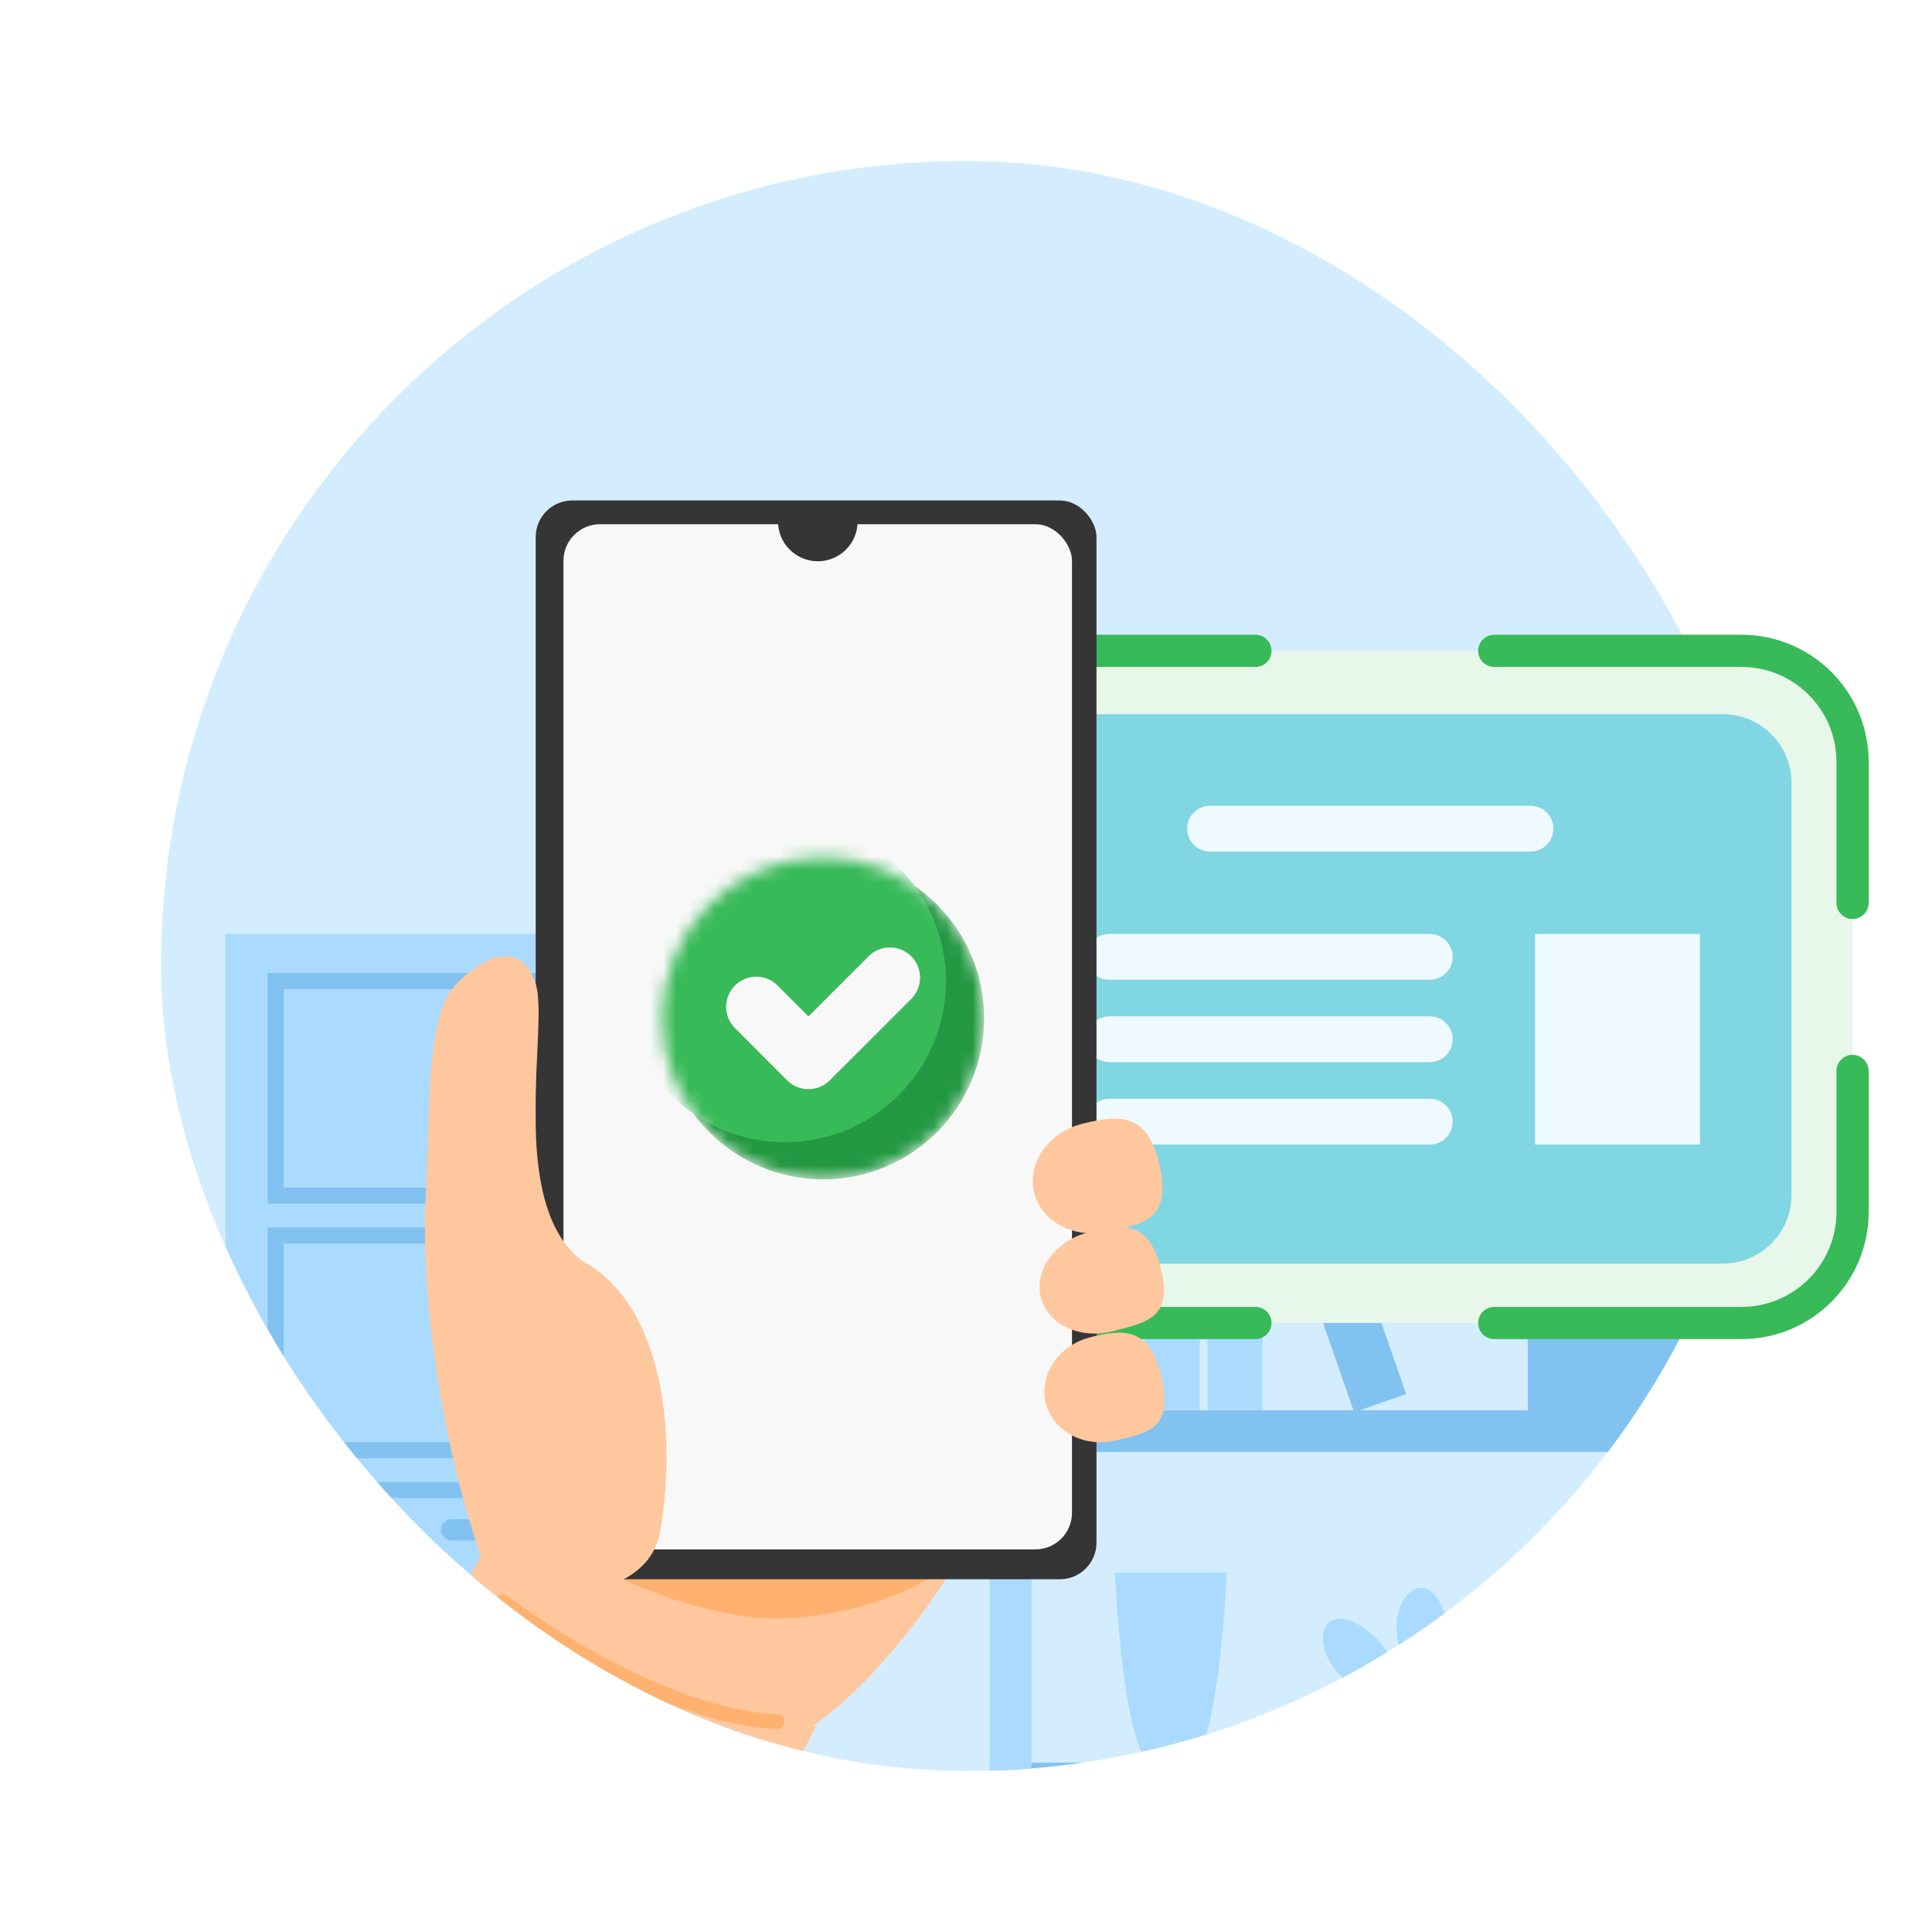 <svg width="150" height="150" viewBox="0 0 150 150" fill="none" xmlns="http://www.w3.org/2000/svg">
<g clip-path="url(#clip0_9253_28309)">
<g clip-path="url(#clip1_9253_28309)">
<rect x="12.5" y="12.5" width="125" height="125" rx="62.5" fill="#D3EDFF"/>
<path d="M76.849 85.372L76.849 82.13L143.251 82.13V85.372L76.849 85.372Z" fill="#82C2F1"/>
<path d="M76.849 112.733L76.849 109.491L143.251 109.491V112.733L76.849 112.733Z" fill="#82C2F1"/>
<path d="M76.849 140.095L76.849 136.854L143.251 136.854V140.095L76.849 140.095Z" fill="#82C2F1"/>
<rect x="76.849" y="71.822" width="3.242" height="78.581" fill="#AADBFF"/>
<rect x="122.742" y="117.262" width="4.278" height="19.768" fill="#AADBFF"/>
<rect x="127.566" y="117.262" width="4.278" height="19.768" fill="#AADBFF"/>
<rect x="132.389" y="117.262" width="4.278" height="19.768" fill="#AADBFF"/>
<path d="M98.626 90.979L102.665 89.57L109.175 108.235L105.135 109.644L98.626 90.979Z" fill="#82C2F1"/>
<rect x="83.982" y="89.723" width="4.278" height="19.768" fill="#AADBFF"/>
<rect x="88.863" y="89.723" width="4.278" height="19.768" fill="#AADBFF"/>
<rect x="93.744" y="89.723" width="4.278" height="19.768" fill="#AADBFF"/>
<rect x="118.614" y="98.681" width="17.011" height="10.809" fill="#82C2F1"/>
<rect x="116.877" y="98.681" width="20.485" height="3.05" fill="#AADBFF"/>
<path d="M105.895 126.39C108.412 128.066 109.877 132.502 110.295 134.511C108.593 133.571 104.858 131.243 103.533 129.458C101.877 127.226 102.748 124.295 105.895 126.39Z" fill="#AADBFF"/>
<path d="M112.157 125.255C113.167 128.105 111.679 132.535 110.809 134.393C110.011 132.62 108.418 128.517 108.428 126.294C108.441 123.514 110.895 121.691 112.157 125.255Z" fill="#AADBFF"/>
<path d="M117.341 126.947C116.962 129.947 113.644 133.236 112.032 134.506C112.115 132.563 112.534 128.182 113.542 126.2C114.802 123.723 117.813 123.196 117.341 126.947Z" fill="#AADBFF"/>
<path d="M116.702 132.456C116.384 133.977 115.055 137.019 112.287 137.019C111.974 137.019 111.694 137.019 111.442 137.019C111.651 137.019 111.376 137.02 108.608 137.019C105.84 137.019 104.511 133.977 104.193 132.456L116.702 132.456Z" fill="#AADBFF"/>
<path d="M95.245 122.087C95.025 127.064 94.102 137.019 92.181 137.019C91.964 137.019 91.769 137.019 91.594 137.019C91.739 137.019 91.549 137.02 89.627 137.019C87.705 137.019 86.783 127.064 86.562 122.087L95.245 122.087Z" fill="#AADBFF"/>
<rect x="17.5" y="72.5" width="41.25" height="63.52" fill="#AADBFF"/>
<rect x="21.399" y="76.169" width="33.452" height="16.662" fill="#AADBFF" stroke="#82C2F1" stroke-width="1.25"/>
<rect x="21.399" y="95.929" width="33.452" height="16.662" fill="#AADBFF" stroke="#82C2F1" stroke-width="1.25"/>
<rect x="21.399" y="115.689" width="33.452" height="16.662" fill="#AADBFF" stroke="#82C2F1" stroke-width="1.25"/>
<rect x="34.231" y="78.413" width="7.787" height="1.657" rx="0.829" fill="#82C2F1"/>
<rect x="34.231" y="97.927" width="7.787" height="1.657" rx="0.829" fill="#82C2F1"/>
<rect x="34.231" y="117.947" width="7.787" height="1.657" rx="0.829" fill="#82C2F1"/>
<path d="M37.562 120.348L63.361 134.08L49.009 161.044L23.209 147.312L37.562 120.348Z" fill="#FFC79D"/>
<path d="M42.516 95.519L37.23 123.094L58.857 135.145C62.831 137.359 76.433 122.111 79.113 110.109L48.508 93.056L42.516 95.519Z" fill="#FFC79D"/>
<path d="M56.523 113.654L46.007 121.433C52.014 124.781 57.436 125.452 58.58 125.581C64.796 126.282 86.189 122.768 79.417 99.153L63.273 107.934L56.523 113.654Z" fill="#FFB26F"/>
<path fill-rule="evenodd" clip-rule="evenodd" d="M38.572 123.977C38.764 123.728 39.121 123.682 39.37 123.874C41.265 125.337 44.607 127.566 48.442 129.47C52.287 131.378 56.572 132.932 60.368 133.102C60.682 133.116 60.925 133.382 60.911 133.696C60.897 134.009 60.631 134.252 60.317 134.238C56.287 134.058 51.834 132.423 47.937 130.489C44.03 128.55 40.625 126.28 38.675 124.775C38.426 124.583 38.38 124.225 38.572 123.977Z" fill="#FFB26F"/>
</g>
<path d="M70.557 59.156C70.557 54.392 74.419 50.531 79.182 50.531H135.209C139.973 50.531 143.834 54.392 143.834 59.156V94.093C143.834 98.857 139.973 102.718 135.209 102.718H79.182C74.419 102.718 70.557 98.857 70.557 94.093V59.156Z" fill="#E7F7EA"/>
<path d="M74.395 60.782C74.395 57.838 76.782 55.45 79.727 55.45H133.758C136.703 55.45 139.09 57.838 139.09 60.782V92.775C139.09 95.719 136.703 98.107 133.758 98.107H79.727C76.782 98.107 74.395 95.719 74.395 92.775V60.782Z" fill="#80D6E2"/>
<path d="M119.184 72.513H131.981V88.865H119.184V72.513Z" fill="#EFFAFF"/>
<path d="M92.168 64.337C92.168 63.355 92.964 62.56 93.946 62.56H118.828C119.81 62.56 120.606 63.355 120.606 64.337V64.337C120.606 65.319 119.81 66.115 118.828 66.115H93.946C92.964 66.115 92.168 65.319 92.168 64.337V64.337Z" fill="#EFFAFF"/>
<path d="M84.348 74.29C84.348 73.309 85.144 72.513 86.125 72.513H111.008C111.99 72.513 112.785 73.309 112.785 74.29V74.29C112.785 75.272 111.99 76.068 111.008 76.068H86.125C85.144 76.068 84.348 75.272 84.348 74.29V74.29Z" fill="#EFFAFF"/>
<path d="M84.348 80.689C84.348 79.707 85.144 78.911 86.125 78.911H111.008C111.99 78.911 112.785 79.707 112.785 80.689V80.689C112.785 81.67 111.99 82.466 111.008 82.466H86.125C85.144 82.466 84.348 81.67 84.348 80.689V80.689Z" fill="#EFFAFF"/>
<path d="M84.348 87.087C84.348 86.106 85.144 85.31 86.125 85.31H111.008C111.99 85.31 112.785 86.106 112.785 87.087V87.087C112.785 88.069 111.99 88.865 111.008 88.865H86.125C85.144 88.865 84.348 88.069 84.348 87.087V87.087Z" fill="#EFFAFF"/>
<path fill-rule="evenodd" clip-rule="evenodd" d="M68.4 59.157C68.4 53.702 72.822 49.281 78.276 49.281H97.469C98.16 49.281 98.719 49.84 98.719 50.531C98.719 51.221 98.16 51.781 97.469 51.781H78.276C74.203 51.781 70.9 55.083 70.9 59.157V70.101C70.9 70.791 70.341 71.351 69.65 71.351C68.96 71.351 68.4 70.791 68.4 70.101V59.157ZM114.765 50.531C114.765 49.84 115.325 49.281 116.015 49.281H135.208C140.663 49.281 145.084 53.702 145.084 59.157V70.101C145.084 70.791 144.525 71.351 143.834 71.351C143.144 71.351 142.584 70.791 142.584 70.101V59.157C142.584 55.083 139.282 51.781 135.208 51.781H116.015C115.325 51.781 114.765 51.221 114.765 50.531ZM69.65 81.898C70.341 81.898 70.9 82.458 70.9 83.148V94.092C70.9 98.166 74.203 101.468 78.276 101.468H97.469C98.16 101.468 98.719 102.028 98.719 102.718C98.719 103.409 98.16 103.968 97.469 103.968H78.276C72.822 103.968 68.4 99.547 68.4 94.092V83.148C68.4 82.458 68.96 81.898 69.65 81.898ZM143.834 81.898C144.525 81.898 145.084 82.458 145.084 83.148V94.092C145.084 99.547 140.663 103.968 135.208 103.968H116.015C115.325 103.968 114.765 103.409 114.765 102.718C114.765 102.028 115.325 101.468 116.015 101.468H135.208C139.282 101.468 142.584 98.166 142.584 94.092V83.148C142.584 82.458 143.144 81.898 143.834 81.898Z" fill="#38BA58"/>
<rect x="41.591" y="38.856" width="43.54" height="83.757" rx="2.844" fill="#353535"/>
<rect x="43.746" y="40.699" width="39.483" height="79.597" rx="2.844" fill="#F8F8F8"/>
<path d="M66.586 40.487C66.586 41.307 66.26 42.093 65.681 42.672C65.101 43.252 64.315 43.577 63.496 43.577C62.676 43.577 61.891 43.252 61.311 42.672C60.731 42.093 60.406 41.307 60.406 40.487L63.496 40.487H66.586Z" fill="#353535"/>
<path d="M37.574 121.498L44.199 123.727C44.199 123.727 50.49 123.577 51.273 118.833C52.677 110.321 51.085 100.988 45.173 97.889C39.28 93.311 42.652 79.674 41.592 76.392C40.531 73.111 37.836 73.972 35.431 76.392C33.026 78.812 33.417 86.057 33.049 93.115C32.681 100.172 34.11 111.865 37.574 121.498Z" fill="#FFC79D"/>
<path d="M89.973 90.245C91.058 94.753 88.812 94.953 86.138 95.596C83.464 96.24 80.845 94.887 80.289 92.575C79.733 90.263 81.449 87.868 84.124 87.224C86.798 86.581 89.034 86.345 89.973 90.245Z" fill="#FFC79D"/>
<path d="M90.065 98.248C91.195 102.354 89.046 102.63 86.496 103.331C83.946 104.033 81.409 102.895 80.829 100.79C80.25 98.684 81.848 96.409 84.398 95.707C86.948 95.005 89.087 94.697 90.065 98.248Z" fill="#FFC79D"/>
<path d="M90.127 106.722C91.19 111.033 89.115 111.218 86.649 111.826C84.183 112.434 81.742 111.134 81.197 108.923C80.652 106.712 82.21 104.427 84.675 103.819C87.141 103.211 89.208 102.992 90.127 106.722Z" fill="#FFC79D"/>
<mask id="mask0_9253_28309" style="mask-type:alpha" maskUnits="userSpaceOnUse" x="51" y="66" width="26" height="26">
<path d="M63.906 91.562C70.81 91.562 76.406 85.966 76.406 79.062C76.406 72.159 70.81 66.562 63.906 66.562C57.003 66.562 51.406 72.159 51.406 79.062C51.406 85.966 57.003 91.562 63.906 91.562Z" fill="#239842"/>
</mask>
<g mask="url(#mask0_9253_28309)">
<path d="M63.906 91.563C70.81 91.563 76.406 85.966 76.406 79.063C76.406 72.159 70.81 66.563 63.906 66.563C57.003 66.563 51.406 72.159 51.406 79.063C51.406 85.966 57.003 91.563 63.906 91.563Z" fill="#239842"/>
<path d="M60.945 88.683C67.849 88.683 73.445 83.087 73.445 76.183C73.445 69.279 67.849 63.683 60.945 63.683C54.041 63.683 48.445 69.279 48.445 76.183C48.445 83.087 54.041 88.683 60.945 88.683Z" fill="#38BA58"/>
<path fill-rule="evenodd" clip-rule="evenodd" d="M70.749 74.245C71.663 75.159 71.662 76.641 70.748 77.555L64.422 83.878C63.983 84.317 63.387 84.564 62.767 84.563C62.146 84.563 61.55 84.316 61.111 83.877L57.062 79.825C56.148 78.91 56.148 77.428 57.063 76.514C57.977 75.6 59.459 75.601 60.373 76.515L62.768 78.912L67.438 74.244C68.353 73.33 69.835 73.33 70.749 74.245Z" fill="#F8F8F8"/>
</g>
</g>
<defs>
<clipPath id="clip0_9253_28309">
<rect width="150" height="150" fill="white"/>
</clipPath>
<clipPath id="clip1_9253_28309">
<rect x="12.5" y="12.5" width="125" height="125" rx="62.5" fill="white"/>
</clipPath>
</defs>
</svg>
